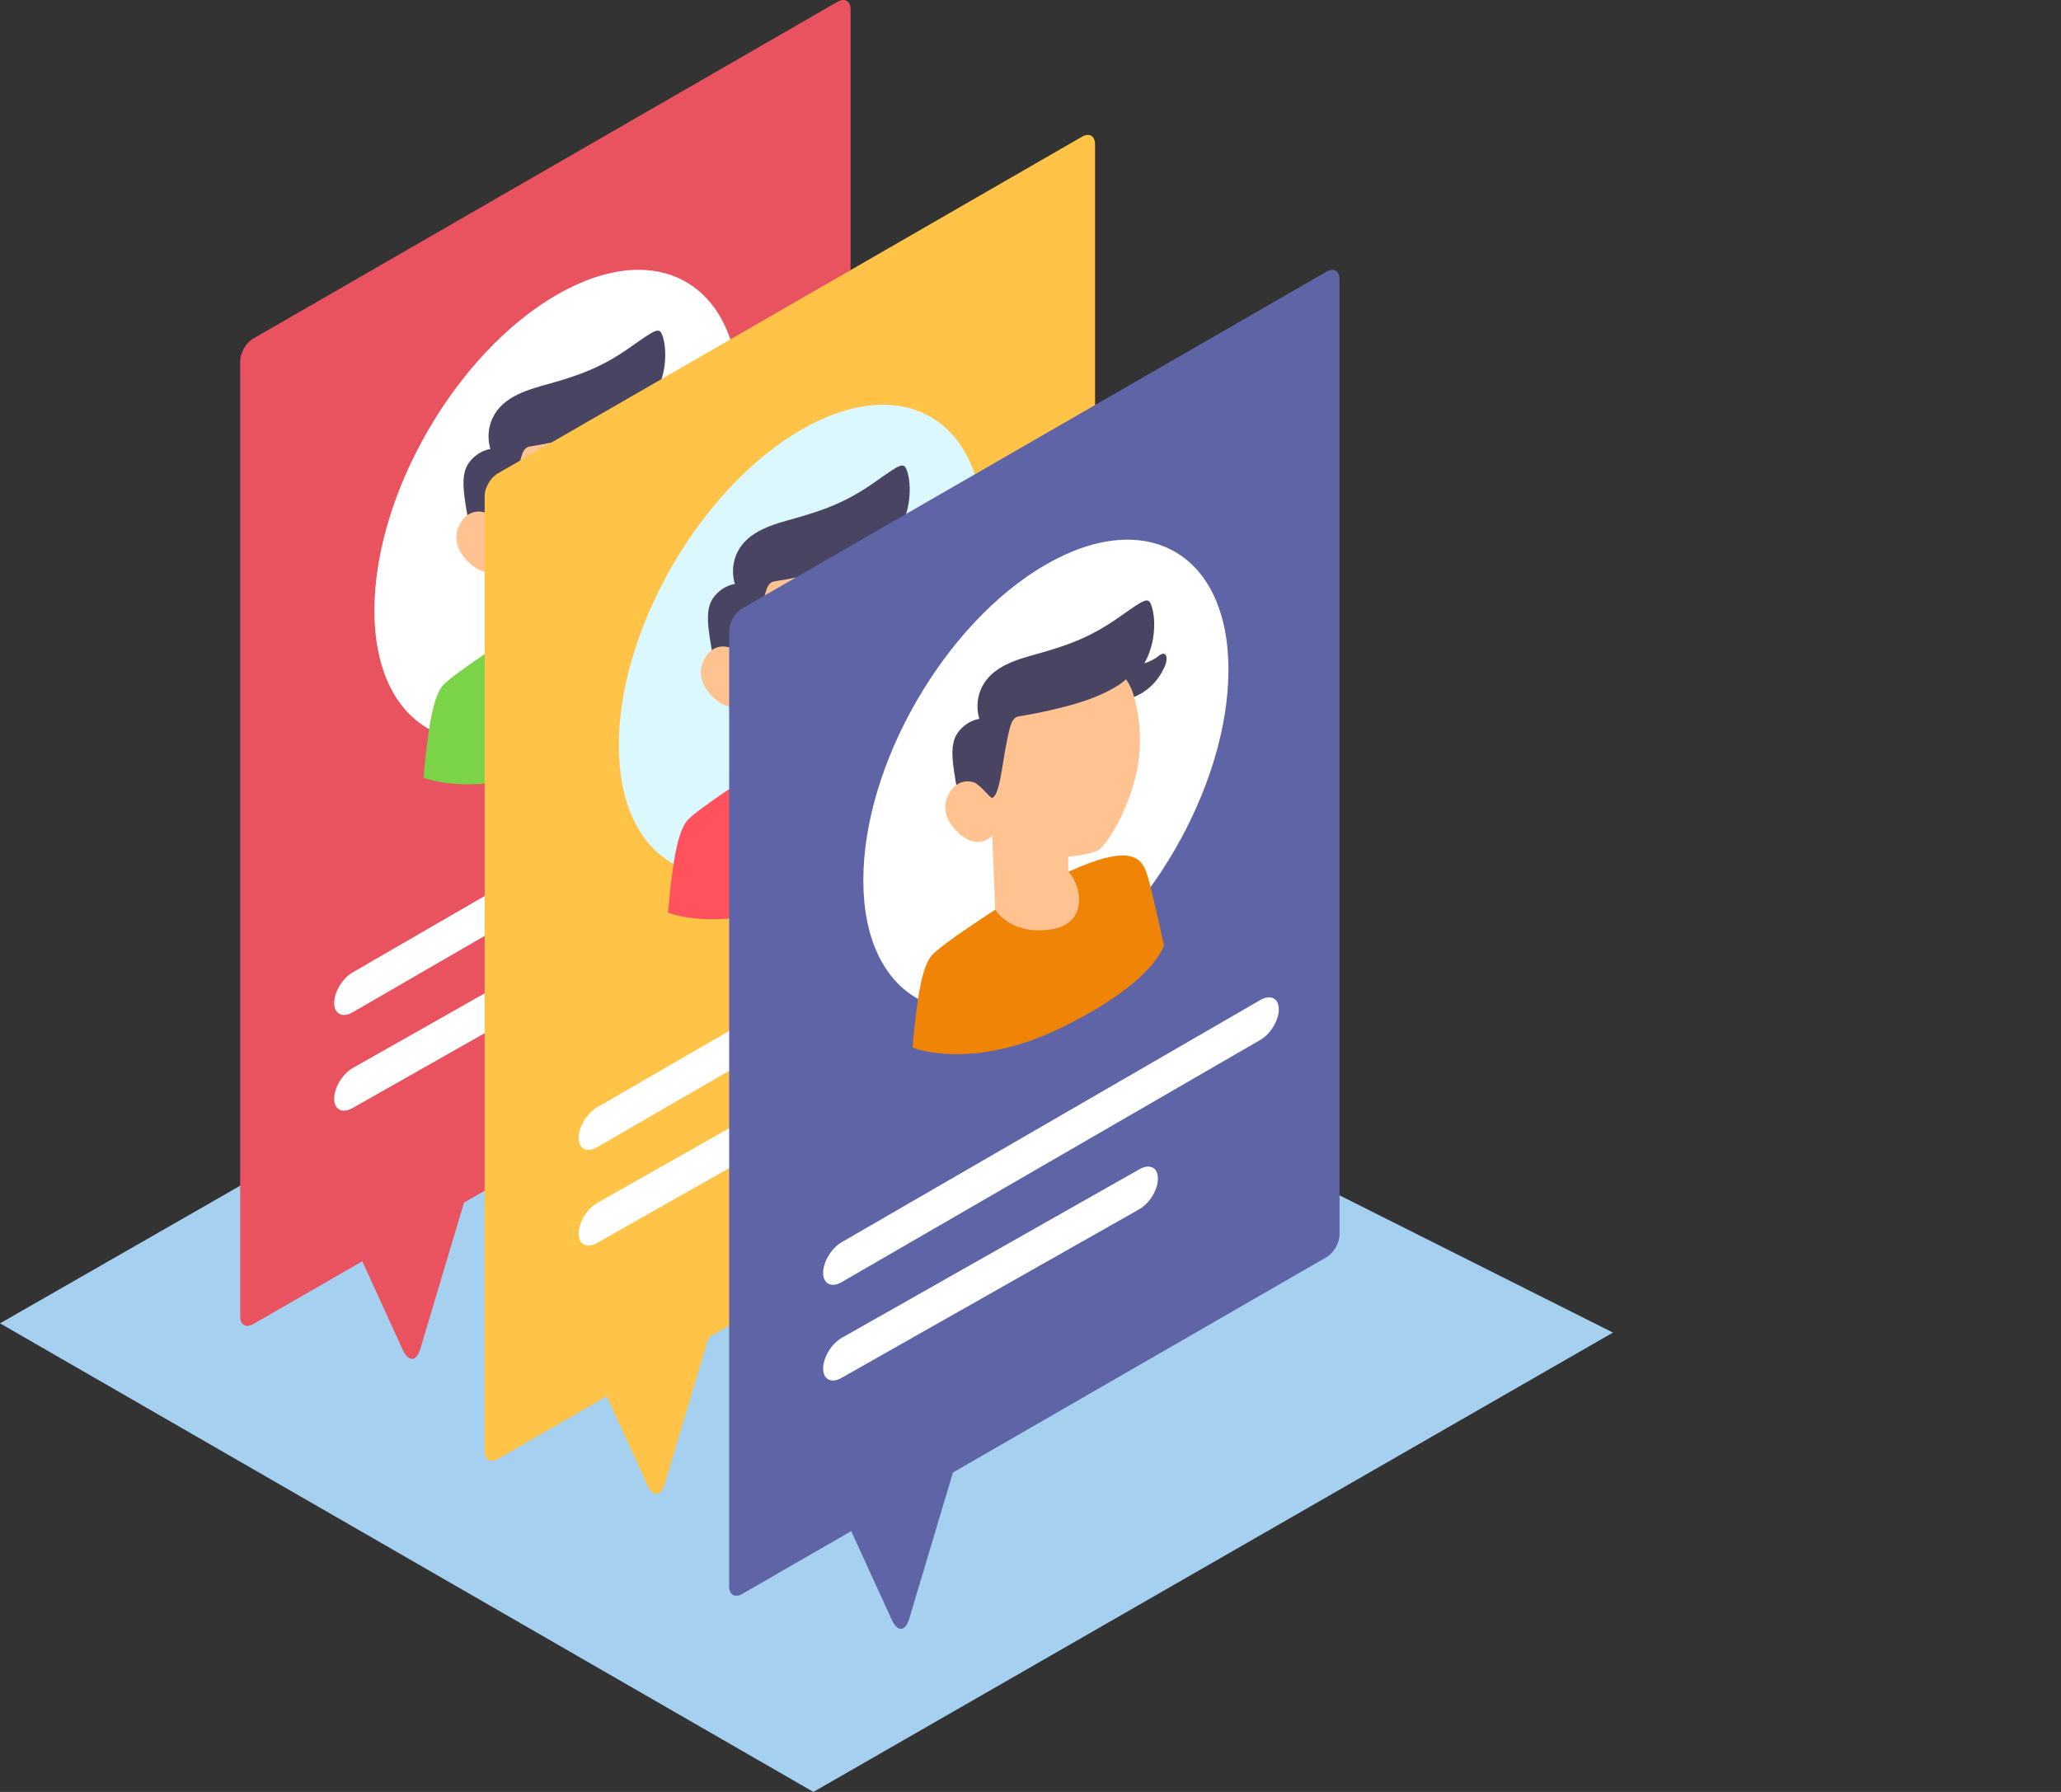 <svg width="161" height="140" fill="none" xmlns="http://www.w3.org/2000/svg"><rect width="100%" height="100%" fill="#333333" stroke="none"/><g clip-path="url(#clip0_730_1840)"><path d="M.002 103.391L63.543 140l62.459-35.888L58.16 70.058.002 103.391z" fill="#A6D0F0"/><path d="M65.428.138c.562-.324 1.017-.06 1.017.586V75.38c0 .647-.456 1.434-1.017 1.757L36.247 93.96l-3.41 11.41c-.308 1.034-.922 1.076-1.371.095L28.3 98.54l-8.52 4.911c-.562.324-1.016.061-1.016-.586V28.211c0-.647.455-1.435 1.016-1.758L65.428.138z" fill="#E9535F"/><path d="M61.702 57.771c0 .86-.644 1.93-1.44 2.388L27.548 79.088c-.795.459-1.44.133-1.44-.728 0-.86.645-1.93 1.44-2.388l32.714-18.929c.797-.457 1.441-.132 1.441.728zM52.26 70.994c0 .86-.645 1.93-1.44 2.388L27.547 86.565c-.795.459-1.44.133-1.44-.728 0-.86.645-1.93 1.44-2.388l23.272-13.184c.796-.458 1.44-.132 1.44.729zm-8.754-47.968c7.876-4.541 14.261-.86 14.261 8.22s-6.384 20.121-14.26 24.66c-7.876 4.54-14.26.86-14.26-8.22s6.383-20.121 14.259-24.66z" fill="#fff"/><path d="M38.308 35.082s-.915.088-1.629 1.008c-.7.903-.554 2.186.001 5.077l2.164-.33-.536-5.755zm12.612-4.254s.874-.233 1.354-.637c.664-.558.837.148.473.901-.364.752-1.044 1.786-2.51 2.34-.02-.088-.62-1.52-.62-1.52l1.303-1.084z" fill="#494462"/><path d="M39.551 49.987s-4.03 2.597-4.907 3.514c-.876.916-1.237 3.766-1.559 7.255 0 0 4.59 1.933 11.796-1.627 7.204-3.56 7.85-6.372 7.85-6.372s-.93-4.227-1.276-5.397c-.44-1.487-1.284-2.557-6.196-.333l-5.708 2.96z" fill="#7BD348"/><path d="M39.322 40.71c-.32.277-.779-.216-1.176-.524-.396-.308-1.689-.527-2.334 1.002-.657 1.56.835 2.999 1.711 3.371 1.041.444 1.798-.325 1.798-.325l.23 5.753s1.148 1.972 4.259 1.56c3.11-.41 2.47-3.538 1.448-4.52l-.005-1.183s1.606-.107 2.364-.51c.406-.217 1.373-1.645 1.998-3.118.701-1.655 1.867-4.572.829-8.7-1.115-4.435-6.209-3.218-9.246-.497-3.033 2.721-1.876 7.69-1.876 7.69z" fill="#FFC391"/><path d="M39.323 41.248c-.161.046-.776-.808-1.176-1.063-.554-.356.161-5.104.161-5.104s-.56-1.58.534-3.018c1.095-1.44 3.217-1.813 4.768-2.285 1.614-.49 3.343-1.049 5.546-2.595 2.204-1.545 2.368-1.702 2.642-.808.273.892.376 3.077-.939 4.912l-1.093.694s-.591.682-2.646 1.48c-2.054.8-5.255 1.36-5.694 1.416-.595.079-.722.688-1.044 2.35-.282 1.46-.517 3.865-1.059 4.02z" fill="#494462"/><path d="M84.526 10.68c.562-.324 1.017-.06 1.017.586v74.656c0 .647-.456 1.434-1.017 1.757l-29.182 16.823-3.41 11.41c-.308 1.034-.922 1.076-1.372.095l-3.165-6.925-8.52 4.911c-.562.324-1.017.061-1.017-.586V38.753c0-.647.456-1.435 1.017-1.758l45.65-26.315z" fill="#FFC447"/><path d="M80.799 68.313c0 .86-.645 1.93-1.44 2.388L46.644 89.63c-.795.459-1.44.133-1.44-.728 0-.86.645-1.93 1.44-2.388l32.715-18.929c.796-.457 1.44-.132 1.44.728zm-9.443 13.222c0 .86-.644 1.929-1.44 2.388L46.645 97.107c-.795.459-1.44.133-1.44-.728 0-.86.645-1.93 1.44-2.388l23.271-13.184c.797-.458 1.441-.132 1.441.728z" fill="#fff"/><path d="M62.604 33.568c7.876-4.541 14.26-.86 14.26 8.22s-6.383 20.12-14.26 24.66c-7.875 4.54-14.26.86-14.26-8.22s6.384-20.121 14.26-24.66z" fill="#DBF8FF"/><path d="M57.405 45.624s-.915.088-1.63 1.008c-.7.903-.554 2.187.002 5.077l2.163-.33-.535-5.755zm12.613-4.254s.874-.233 1.353-.637c.664-.558.838.148.473.901-.363.752-1.043 1.786-2.509 2.34-.02-.088-.62-1.52-.62-1.52l1.303-1.084z" fill="#494462"/><path d="M58.65 60.53s-4.032 2.596-4.908 3.513c-.877.916-1.237 3.766-1.56 7.255 0 0 4.59 1.933 11.796-1.627 7.205-3.56 7.851-6.373 7.851-6.373s-.931-4.226-1.277-5.396c-.44-1.487-1.283-2.557-6.196-.333l-5.707 2.96z" fill="#FF525C"/><path d="M58.42 51.251c-.321.278-.78-.215-1.176-.523-.396-.308-1.69-.527-2.335 1.002-.656 1.56.835 2.999 1.712 3.371 1.04.444 1.797-.325 1.797-.325l.23 5.753s1.149 1.972 4.26 1.56c3.11-.41 2.47-3.538 1.448-4.52l-.005-1.183s1.606-.107 2.364-.51c.406-.217 1.373-1.645 1.997-3.118.702-1.655 1.868-4.572.83-8.7-1.115-4.435-6.209-3.218-9.246-.497-3.035 2.721-1.876 7.69-1.876 7.69z" fill="#FFC391"/><path d="M58.42 51.79c-.161.046-.777-.808-1.176-1.063-.554-.356.16-5.104.16-5.104s-.56-1.58.535-3.018c1.095-1.44 3.217-1.813 4.767-2.285 1.615-.49 3.344-1.049 5.547-2.595 2.203-1.545 2.368-1.702 2.641-.808.274.892.376 3.077-.938 4.912l-1.094.694s-.59.682-2.645 1.48c-2.055.8-5.256 1.36-5.694 1.416-.595.079-.723.69-1.045 2.35-.282 1.46-.515 3.865-1.058 4.02z" fill="#494462"/><path d="M103.624 21.222c.561-.324 1.016-.06 1.016.586v74.656c0 .647-.456 1.434-1.016 1.757l-29.182 16.823-3.41 11.41c-.307 1.034-.922 1.076-1.371.095l-3.166-6.925-8.52 4.911c-.562.324-1.016.061-1.016-.586V49.293c0-.647.456-1.434 1.016-1.757l45.649-26.314z" fill="#5E64A6"/><path d="M99.897 78.855c0 .86-.644 1.93-1.439 2.388l-32.716 18.929c-.795.459-1.44.133-1.44-.728 0-.86.645-1.93 1.44-2.388l32.715-18.929c.795-.459 1.44-.132 1.44.728zm-9.442 13.222c0 .86-.644 1.929-1.44 2.388l-23.273 13.184c-.795.459-1.44.133-1.44-.728 0-.86.645-1.929 1.44-2.388l23.272-13.184c.795-.458 1.44-.132 1.44.728zM81.701 44.11c7.876-4.541 14.262-.86 14.262 8.22s-6.384 20.12-14.26 24.66c-7.876 4.54-14.262.86-14.262-8.22s6.385-20.121 14.26-24.66z" fill="#fff"/><path d="M76.502 56.165s-.915.088-1.629 1.008c-.7.902-.554 2.186.001 5.076l2.164-.33-.536-5.754zm12.614-4.253s.874-.233 1.353-.637c.664-.558.838.148.473.901-.363.752-1.043 1.786-2.51 2.34-.02-.088-.62-1.52-.62-1.52l1.304-1.084z" fill="#494462"/><path d="M77.747 71.07s-4.031 2.598-4.907 3.514c-.877.916-1.238 3.766-1.56 7.255 0 0 4.59 1.933 11.796-1.627 7.204-3.56 7.85-6.372 7.85-6.372s-.93-4.227-1.276-5.397c-.44-1.487-1.284-2.557-6.196-.333l-5.707 2.96z" fill="#F08406"/><path d="M77.517 61.792c-.32.278-.779-.216-1.176-.524-.395-.307-1.689-.527-2.334 1.002-.657 1.56.835 3 1.711 3.372 1.042.444 1.798-.325 1.798-.325l.23 5.753s1.148 1.972 4.26 1.56c3.11-.41 2.47-3.538 1.447-4.52l-.005-1.183s1.607-.107 2.365-.511c.405-.217 1.373-1.644 1.997-3.117.702-1.655 1.867-4.572.829-8.701-1.115-4.435-6.208-3.217-9.245-.496-3.034 2.722-1.877 7.69-1.877 7.69z" fill="#FFC391"/><path d="M77.518 62.332c-.16.046-.776-.808-1.176-1.063-.554-.356.161-5.105.161-5.105s-.56-1.579.535-3.017c1.094-1.44 3.217-1.813 4.767-2.285 1.614-.49 3.343-1.049 5.547-2.595 2.203-1.545 2.368-1.702 2.641-.809.273.893.376 3.078-.939 4.913l-1.093.694s-.59.681-2.645 1.48c-2.055.8-5.256 1.359-5.694 1.416-.596.079-.723.688-1.045 2.35-.282 1.458-.517 3.865-1.059 4.02z" fill="#494462"/></g><defs><clipPath id="clip0_730_1840"><path fill="#fff" transform="translate(.002)" d="M0 0h160v140H0z"/></clipPath></defs></svg>